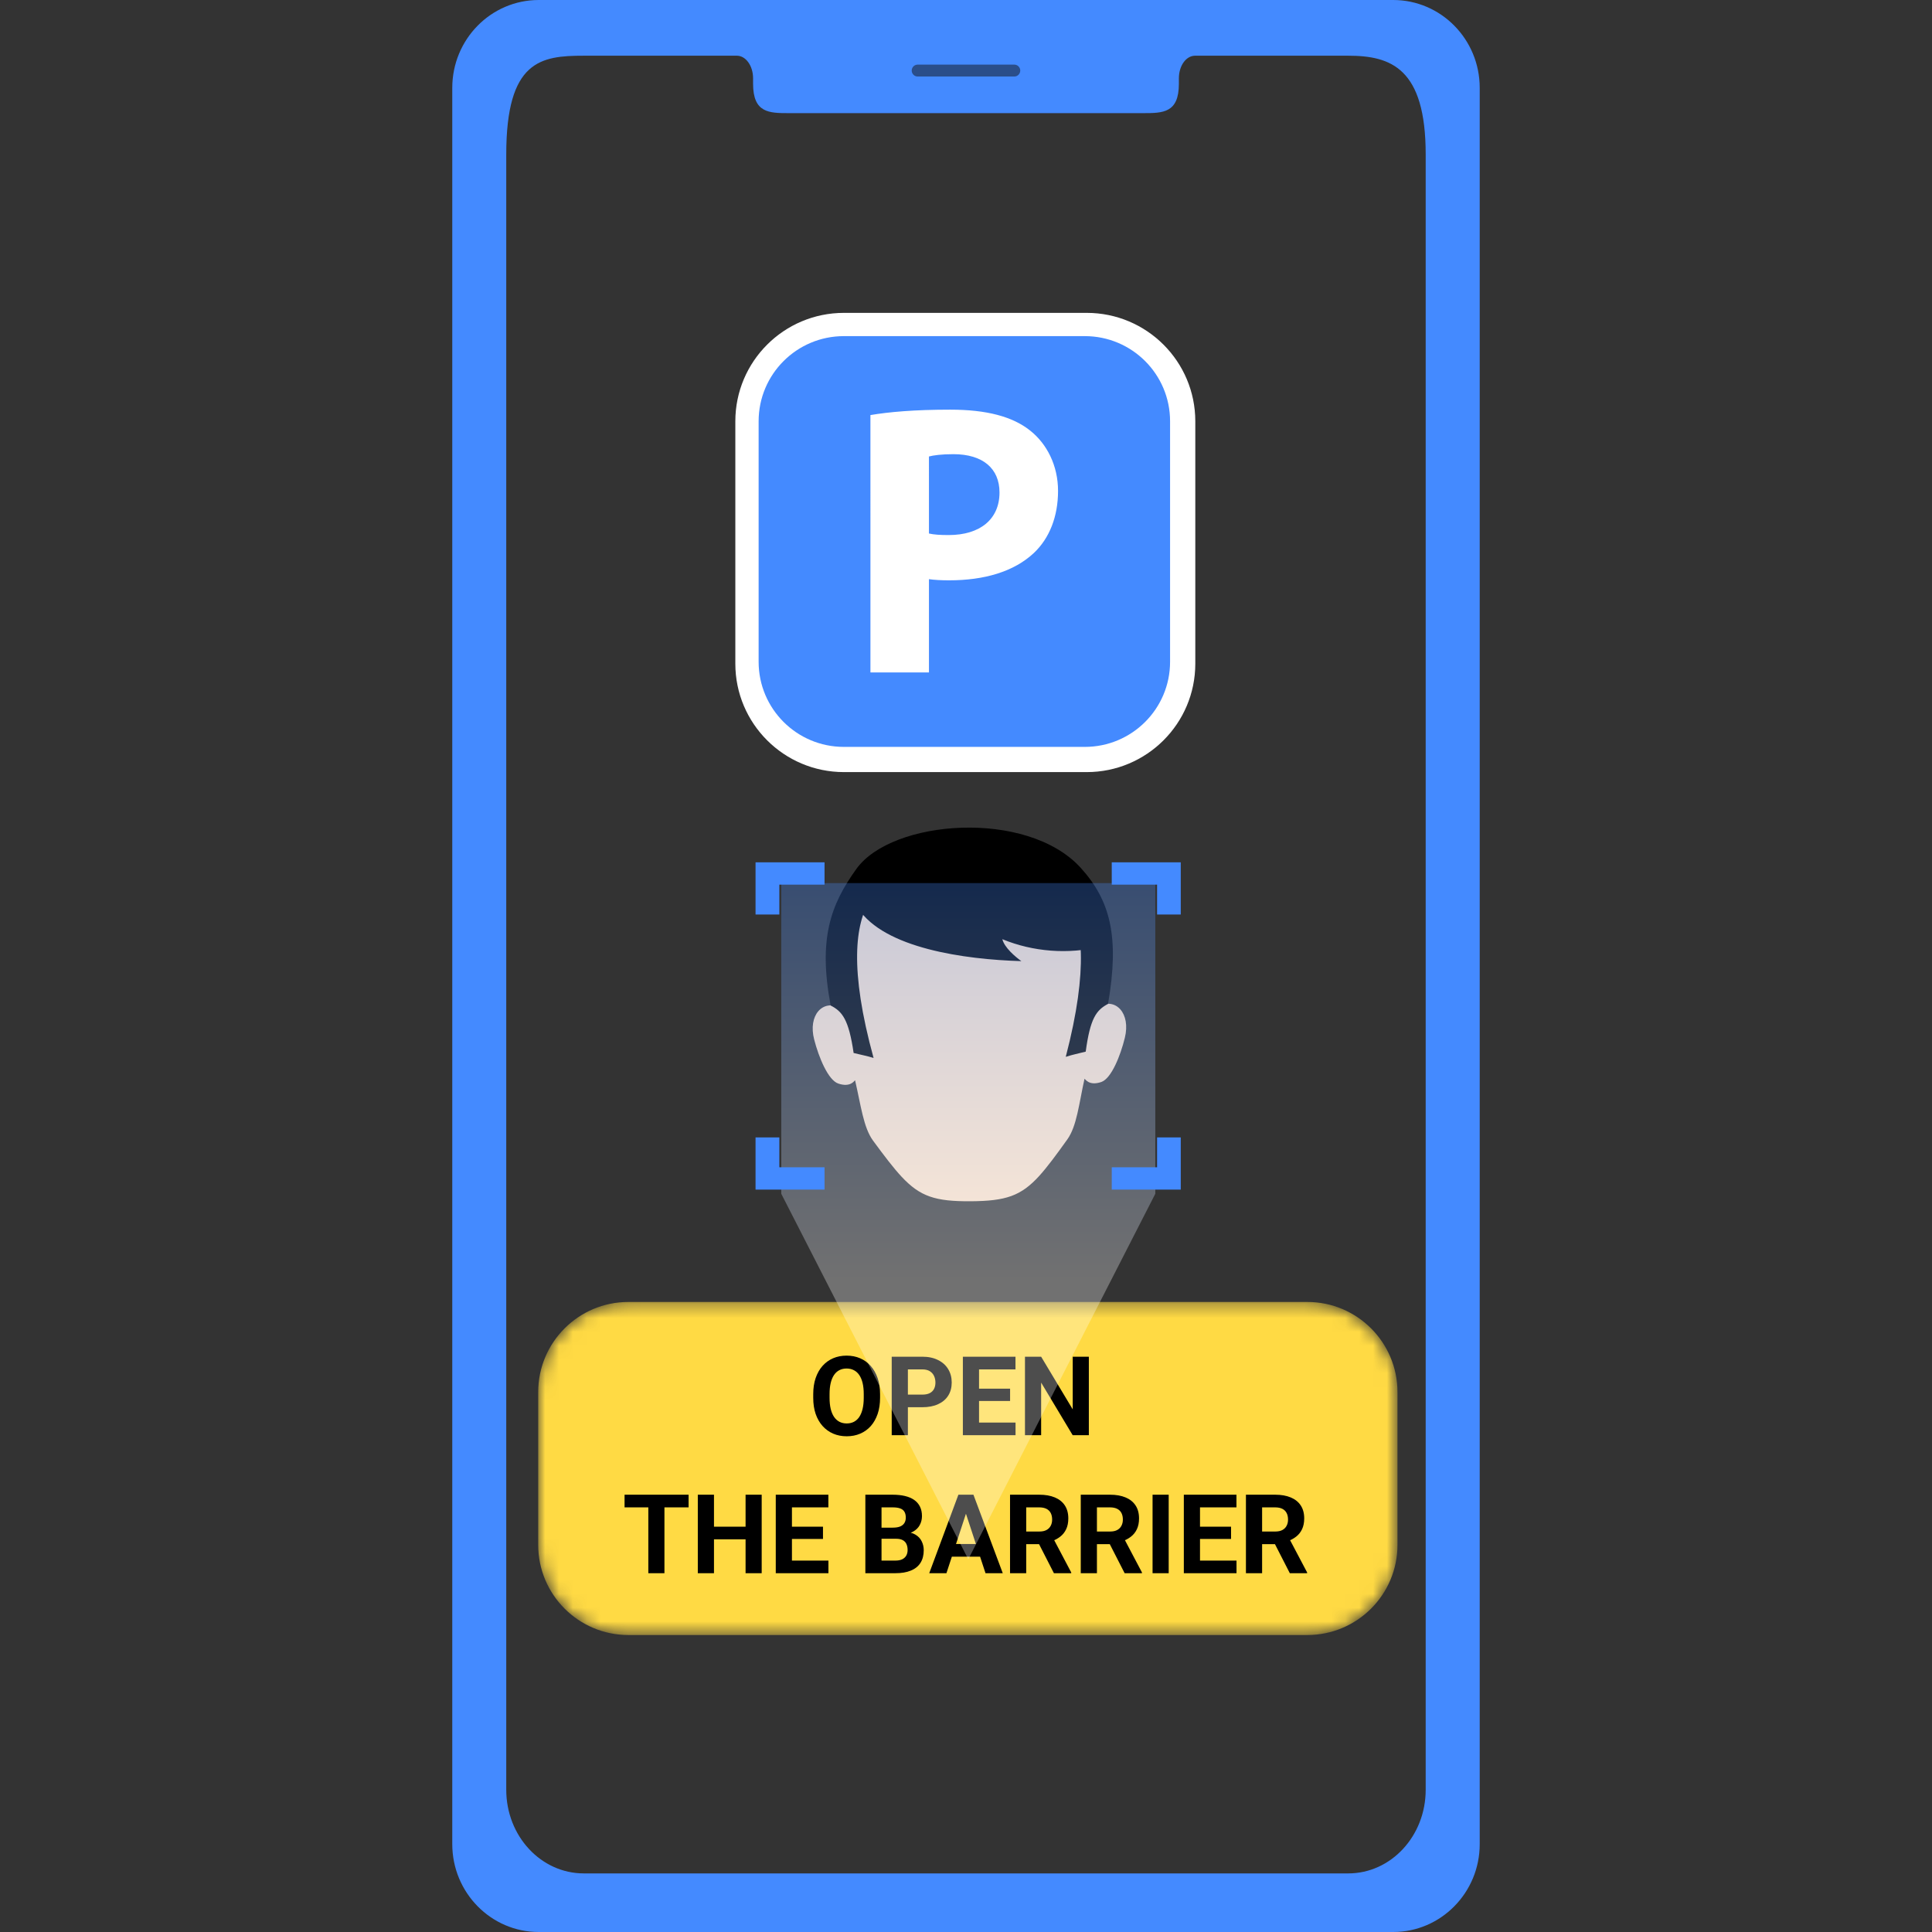 <svg xmlns="http://www.w3.org/2000/svg" width="140" height="140" viewBox="0 0 140 140" fill="none"><rect x="0" y="0" width="140" height="140" fill="#333333" stroke="none"/><path d="M100.955 0H39.037C35.579 0 32.773 2.849 32.773 6.37V133.63C32.773 137.144 35.579 140 39.037 140H100.955C104.417 140 107.226 137.144 107.226 133.63V6.37C107.226 2.849 104.417 0 100.955 0ZM103.311 129.695C103.311 133.045 100.798 135.754 97.699 135.754H42.304C39.198 135.754 36.685 133.045 36.685 129.695V11.193C36.685 4.37 39.198 4.037 42.304 4.037H53.398C54.043 4.037 54.571 4.768 54.571 5.675V6.067C54.571 8.191 55.735 8.198 57.167 8.198H82.829C84.272 8.198 85.426 8.191 85.426 6.067V5.675C85.426 4.768 85.945 4.037 86.601 4.037H97.699C100.798 4.037 103.311 4.944 103.311 11.193V129.695Z" fill="#448AFF"></path><path d="M73.499 5.545H66.499C66.26 5.545 66.066 5.352 66.066 5.113C66.066 4.875 66.26 4.682 66.499 4.682H73.499C73.737 4.682 73.931 4.875 73.931 5.113C73.931 5.351 73.737 5.545 73.499 5.545Z" fill="#2A4E8A"></path><path d="M86.616 48.092C86.616 52.431 83.093 55.949 78.746 55.949H61.156C56.809 55.949 53.285 52.431 53.285 48.092V30.53C53.285 26.19 56.809 22.672 61.156 22.672H78.746C83.093 22.672 86.616 26.19 86.616 30.53V48.092Z" fill="white"></path><path d="M84.788 30.525C84.788 27.118 82.022 24.357 78.61 24.357H61.151C57.739 24.357 54.973 27.118 54.973 30.525V47.956C54.973 51.362 57.739 54.123 61.151 54.123H78.61C82.022 54.123 84.788 51.362 84.788 47.956V30.525Z" fill="#448AFF"></path><path d="M63.074 30.078C64.394 29.854 66.248 29.685 68.861 29.685C71.501 29.685 73.383 30.19 74.647 31.2C75.855 32.154 76.67 33.724 76.67 35.575C76.67 37.426 76.052 38.996 74.928 40.062C73.468 41.436 71.305 42.053 68.777 42.053C68.215 42.053 67.709 42.025 67.316 41.969V48.728H63.075L63.074 30.078ZM67.316 38.66C67.681 38.744 68.13 38.772 68.748 38.772C71.024 38.772 72.428 37.622 72.428 35.687C72.428 33.949 71.22 32.911 69.085 32.911C68.215 32.911 67.624 32.995 67.315 33.079L67.316 38.66Z" fill="white"></path><mask id="mask0_8254_41811" style="mask-type:luminance" maskUnits="userSpaceOnUse" x="39" y="94" width="63" height="25"><path d="M94.734 94.345H45.533C41.925 94.345 39 97.27 39 100.879V111.947C39 115.555 41.925 118.48 45.533 118.48H94.734C98.342 118.48 101.267 115.555 101.267 111.947V100.879C101.267 97.27 98.342 94.345 94.734 94.345Z" fill="white"></path></mask><g mask="url(#mask0_8254_41811)"><path d="M94.734 94.345H45.533C41.925 94.345 39 97.27 39 100.879V111.947C39 115.555 41.925 118.48 45.533 118.48H94.734C98.342 118.48 101.267 115.555 101.267 111.947V100.879C101.267 97.27 98.342 94.345 94.734 94.345Z" fill="#FFDA44"></path><path d="M63.773 101.023V101.293C63.773 101.725 63.715 102.113 63.598 102.457C63.48 102.801 63.315 103.094 63.102 103.336C62.888 103.576 62.633 103.759 62.336 103.887C62.042 104.014 61.715 104.078 61.355 104.078C60.999 104.078 60.672 104.014 60.375 103.887C60.081 103.759 59.825 103.576 59.609 103.336C59.393 103.094 59.225 102.801 59.105 102.457C58.988 102.113 58.93 101.725 58.93 101.293V101.023C58.93 100.589 58.988 100.201 59.105 99.859C59.223 99.516 59.388 99.223 59.602 98.981C59.818 98.738 60.073 98.553 60.367 98.426C60.664 98.298 60.991 98.234 61.348 98.234C61.707 98.234 62.034 98.298 62.328 98.426C62.625 98.553 62.88 98.738 63.094 98.981C63.31 99.223 63.477 99.516 63.594 99.859C63.714 100.201 63.773 100.589 63.773 101.023ZM62.59 101.293V101.016C62.59 100.714 62.562 100.448 62.508 100.219C62.453 99.99 62.372 99.797 62.266 99.641C62.159 99.484 62.029 99.367 61.875 99.289C61.721 99.208 61.546 99.168 61.348 99.168C61.15 99.168 60.974 99.208 60.82 99.289C60.669 99.367 60.54 99.484 60.434 99.641C60.329 99.797 60.25 99.99 60.195 100.219C60.141 100.448 60.113 100.714 60.113 101.016V101.293C60.113 101.592 60.141 101.858 60.195 102.09C60.25 102.319 60.331 102.513 60.438 102.672C60.544 102.828 60.675 102.947 60.828 103.027C60.982 103.108 61.158 103.148 61.355 103.148C61.553 103.148 61.729 103.108 61.883 103.027C62.036 102.947 62.165 102.828 62.27 102.672C62.374 102.513 62.453 102.319 62.508 102.09C62.562 101.858 62.59 101.592 62.59 101.293ZM66.832 101.973H65.383V101.059H66.832C67.056 101.059 67.238 101.022 67.379 100.949C67.519 100.874 67.622 100.77 67.688 100.637C67.753 100.504 67.785 100.354 67.785 100.188C67.785 100.018 67.753 99.861 67.688 99.715C67.622 99.569 67.519 99.452 67.379 99.363C67.238 99.275 67.056 99.231 66.832 99.231H65.789V104H64.617V98.312H66.832C67.277 98.312 67.659 98.393 67.977 98.555C68.297 98.713 68.542 98.934 68.711 99.215C68.88 99.496 68.965 99.818 68.965 100.18C68.965 100.547 68.88 100.865 68.711 101.133C68.542 101.401 68.297 101.608 67.977 101.754C67.659 101.9 67.277 101.973 66.832 101.973ZM73.59 103.086V104H70.562V103.086H73.59ZM70.945 98.312V104H69.773V98.312H70.945ZM73.195 100.629V101.52H70.562V100.629H73.195ZM73.586 98.312V99.231H70.562V98.312H73.586ZM78.902 98.312V104H77.731L75.445 100.188V104H74.273V98.312H75.445L77.734 102.129V98.312H78.902ZM48.148 108.312V114H46.98V108.312H48.148ZM49.898 108.312V109.23H45.258V108.312H49.898ZM54.359 110.629V111.543H51.391V110.629H54.359ZM51.738 108.312V114H50.566V108.312H51.738ZM55.195 108.312V114H54.027V108.312H55.195ZM60.031 113.086V114H57.004V113.086H60.031ZM57.387 108.312V114H56.215V108.312H57.387ZM59.637 110.629V111.52H57.004V110.629H59.637ZM60.027 108.312V109.23H57.004V108.312H60.027ZM64.934 111.504H63.473L63.465 110.699H64.691C64.908 110.699 65.085 110.672 65.223 110.617C65.361 110.56 65.463 110.478 65.531 110.371C65.602 110.262 65.637 110.129 65.637 109.973C65.637 109.796 65.603 109.652 65.535 109.543C65.47 109.434 65.367 109.354 65.227 109.305C65.088 109.255 64.91 109.23 64.691 109.23H63.879V114H62.707V108.312H64.691C65.022 108.312 65.318 108.344 65.578 108.406C65.841 108.469 66.064 108.564 66.246 108.691C66.428 108.819 66.568 108.98 66.664 109.176C66.76 109.368 66.809 109.598 66.809 109.863C66.809 110.098 66.755 110.314 66.648 110.512C66.544 110.71 66.379 110.871 66.152 110.996C65.928 111.121 65.635 111.19 65.273 111.203L64.934 111.504ZM64.883 114H63.152L63.609 113.086H64.883C65.088 113.086 65.257 113.053 65.387 112.988C65.517 112.921 65.613 112.829 65.676 112.715C65.738 112.6 65.769 112.469 65.769 112.32C65.769 112.154 65.741 112.009 65.684 111.887C65.629 111.764 65.54 111.671 65.418 111.605C65.296 111.538 65.134 111.504 64.934 111.504H63.805L63.812 110.699H65.219L65.488 111.016C65.835 111.01 66.113 111.072 66.324 111.199C66.538 111.324 66.693 111.487 66.789 111.688C66.888 111.888 66.938 112.103 66.938 112.332C66.938 112.697 66.858 113.004 66.699 113.254C66.54 113.501 66.307 113.688 66 113.812C65.695 113.938 65.323 114 64.883 114ZM70.129 109.285L68.582 114H67.336L69.449 108.312H70.242L70.129 109.285ZM71.414 114L69.863 109.285L69.738 108.312H70.539L72.664 114H71.414ZM71.344 111.883V112.801H68.34V111.883H71.344ZM73.191 108.312H75.312C75.747 108.312 76.121 108.378 76.434 108.508C76.749 108.638 76.991 108.831 77.16 109.086C77.329 109.341 77.414 109.655 77.414 110.027C77.414 110.332 77.362 110.594 77.258 110.812C77.156 111.029 77.012 111.21 76.824 111.355C76.639 111.499 76.422 111.613 76.172 111.699L75.801 111.895H73.957L73.949 110.98H75.32C75.526 110.98 75.697 110.944 75.832 110.871C75.967 110.798 76.069 110.697 76.137 110.566C76.207 110.436 76.242 110.285 76.242 110.113C76.242 109.931 76.208 109.773 76.141 109.641C76.073 109.508 75.97 109.406 75.832 109.336C75.694 109.266 75.521 109.23 75.312 109.23H74.363V114H73.191V108.312ZM76.371 114L75.074 111.465L76.312 111.457L77.625 113.945V114H76.371ZM78.316 108.312H80.438C80.872 108.312 81.246 108.378 81.559 108.508C81.874 108.638 82.116 108.831 82.285 109.086C82.454 109.341 82.539 109.655 82.539 110.027C82.539 110.332 82.487 110.594 82.383 110.812C82.281 111.029 82.137 111.21 81.949 111.355C81.764 111.499 81.547 111.613 81.297 111.699L80.926 111.895H79.082L79.074 110.98H80.445C80.651 110.98 80.822 110.944 80.957 110.871C81.092 110.798 81.194 110.697 81.262 110.566C81.332 110.436 81.367 110.285 81.367 110.113C81.367 109.931 81.333 109.773 81.266 109.641C81.198 109.508 81.095 109.406 80.957 109.336C80.819 109.266 80.646 109.23 80.438 109.23H79.488V114H78.316V108.312ZM81.496 114L80.199 111.465L81.438 111.457L82.75 113.945V114H81.496ZM84.688 108.312V114H83.519V108.312H84.688ZM89.602 113.086V114H86.574V113.086H89.602ZM86.957 108.312V114H85.785V108.312H86.957ZM89.207 110.629V111.52H86.574V110.629H89.207ZM89.598 108.312V109.23H86.574V108.312H89.598ZM90.285 108.312H92.406C92.841 108.312 93.215 108.378 93.527 108.508C93.842 108.638 94.085 108.831 94.254 109.086C94.423 109.341 94.508 109.655 94.508 110.027C94.508 110.332 94.456 110.594 94.352 110.812C94.25 111.029 94.106 111.21 93.918 111.355C93.733 111.499 93.516 111.613 93.266 111.699L92.894 111.895H91.051L91.043 110.98H92.414C92.62 110.98 92.79 110.944 92.926 110.871C93.061 110.798 93.163 110.697 93.231 110.566C93.301 110.436 93.336 110.285 93.336 110.113C93.336 109.931 93.302 109.773 93.234 109.641C93.167 109.508 93.064 109.406 92.926 109.336C92.788 109.266 92.615 109.23 92.406 109.23H91.457V114H90.285V108.312ZM93.465 114L92.168 111.465L93.406 111.457L94.719 113.945V114H93.465Z" fill="black"></path></g><path d="M70.159 61.041C75.801 61.023 80.302 64.499 79.881 70.77C79.833 71.497 79.746 72.198 79.593 72.926C80.848 72.261 81.95 73.42 81.509 75.207C81.202 76.465 80.542 78.154 79.804 78.406C78.913 78.711 78.645 78.19 78.588 78.172C78.185 79.987 78.032 81.604 77.343 82.565C76.528 83.706 75.896 84.559 75.312 85.206C73.981 86.67 72.879 87.029 70.351 87.048C67.784 87.065 66.683 86.715 65.332 85.269C64.739 84.631 64.097 83.787 63.264 82.655C62.565 81.703 62.383 80.085 61.961 78.28C61.913 78.298 61.645 78.819 60.754 78.522C60.007 78.28 59.327 76.6 59.002 75.342C58.532 73.563 59.624 72.387 60.889 73.034C60.726 72.306 60.63 71.605 60.572 70.887C60.065 64.625 64.518 61.086 70.159 61.041Z" fill="#FFE2C6"></path><path d="M78.292 62.864C80.456 65.236 81.136 67.868 80.293 72.746C79.441 73.195 79.001 73.788 78.675 76.205C78.062 76.366 77.794 76.402 77.229 76.582C80.6 63.664 75.265 63.439 73.8 63.17C72.612 62.954 67.737 62.981 66.55 63.215C65.085 63.502 59.76 63.79 63.303 76.663C62.738 76.492 62.47 76.457 61.857 76.304C61.503 73.887 61.043 73.294 60.191 72.863C59.281 68.003 60.2 65.55 62.058 62.963C64.644 59.37 74.413 58.633 78.292 62.864Z" fill="black"></path><path d="M66.8 61.068C66.082 61.077 65.45 61.328 64.817 61.652C63.946 62.101 61.724 65.119 62.193 65.829C64.07 68.712 69.903 69.53 74.012 69.647C73.562 69.323 72.786 68.668 72.633 68.057C74.855 68.973 77.402 69.171 79.749 68.596C79.011 66.71 78.226 64.751 76.665 63.377C75.391 62.263 73.705 61.633 72.001 61.346C70.286 61.041 68.543 61.05 66.8 61.068Z" fill="black"></path><path opacity="0.3" d="M56.613 63.993V86.505L70.165 112.994L83.718 86.505V63.993H56.613Z" fill="url(#paint0_linear_8254_41811)"></path><path d="M56.474 66.269H54.75V62.487H59.749V64.104H56.474V66.269Z" fill="#448AFF"></path><path d="M85.562 66.269H83.847V64.104H80.562V62.487H85.562V66.269Z" fill="#448AFF"></path><path d="M85.562 86.203H80.562V84.586H83.847V82.421H85.562V86.203Z" fill="#448AFF"></path><path d="M59.749 86.203H54.75V82.421H56.474V84.586H59.749V86.203Z" fill="#448AFF"></path><defs><linearGradient id="paint0_linear_8254_41811" x1="70.165" y1="63.993" x2="70.165" y2="92.5" gradientUnits="userSpaceOnUse"><stop stop-color="#448AFF"></stop><stop offset="1" stop-color="white"></stop></linearGradient></defs></svg>